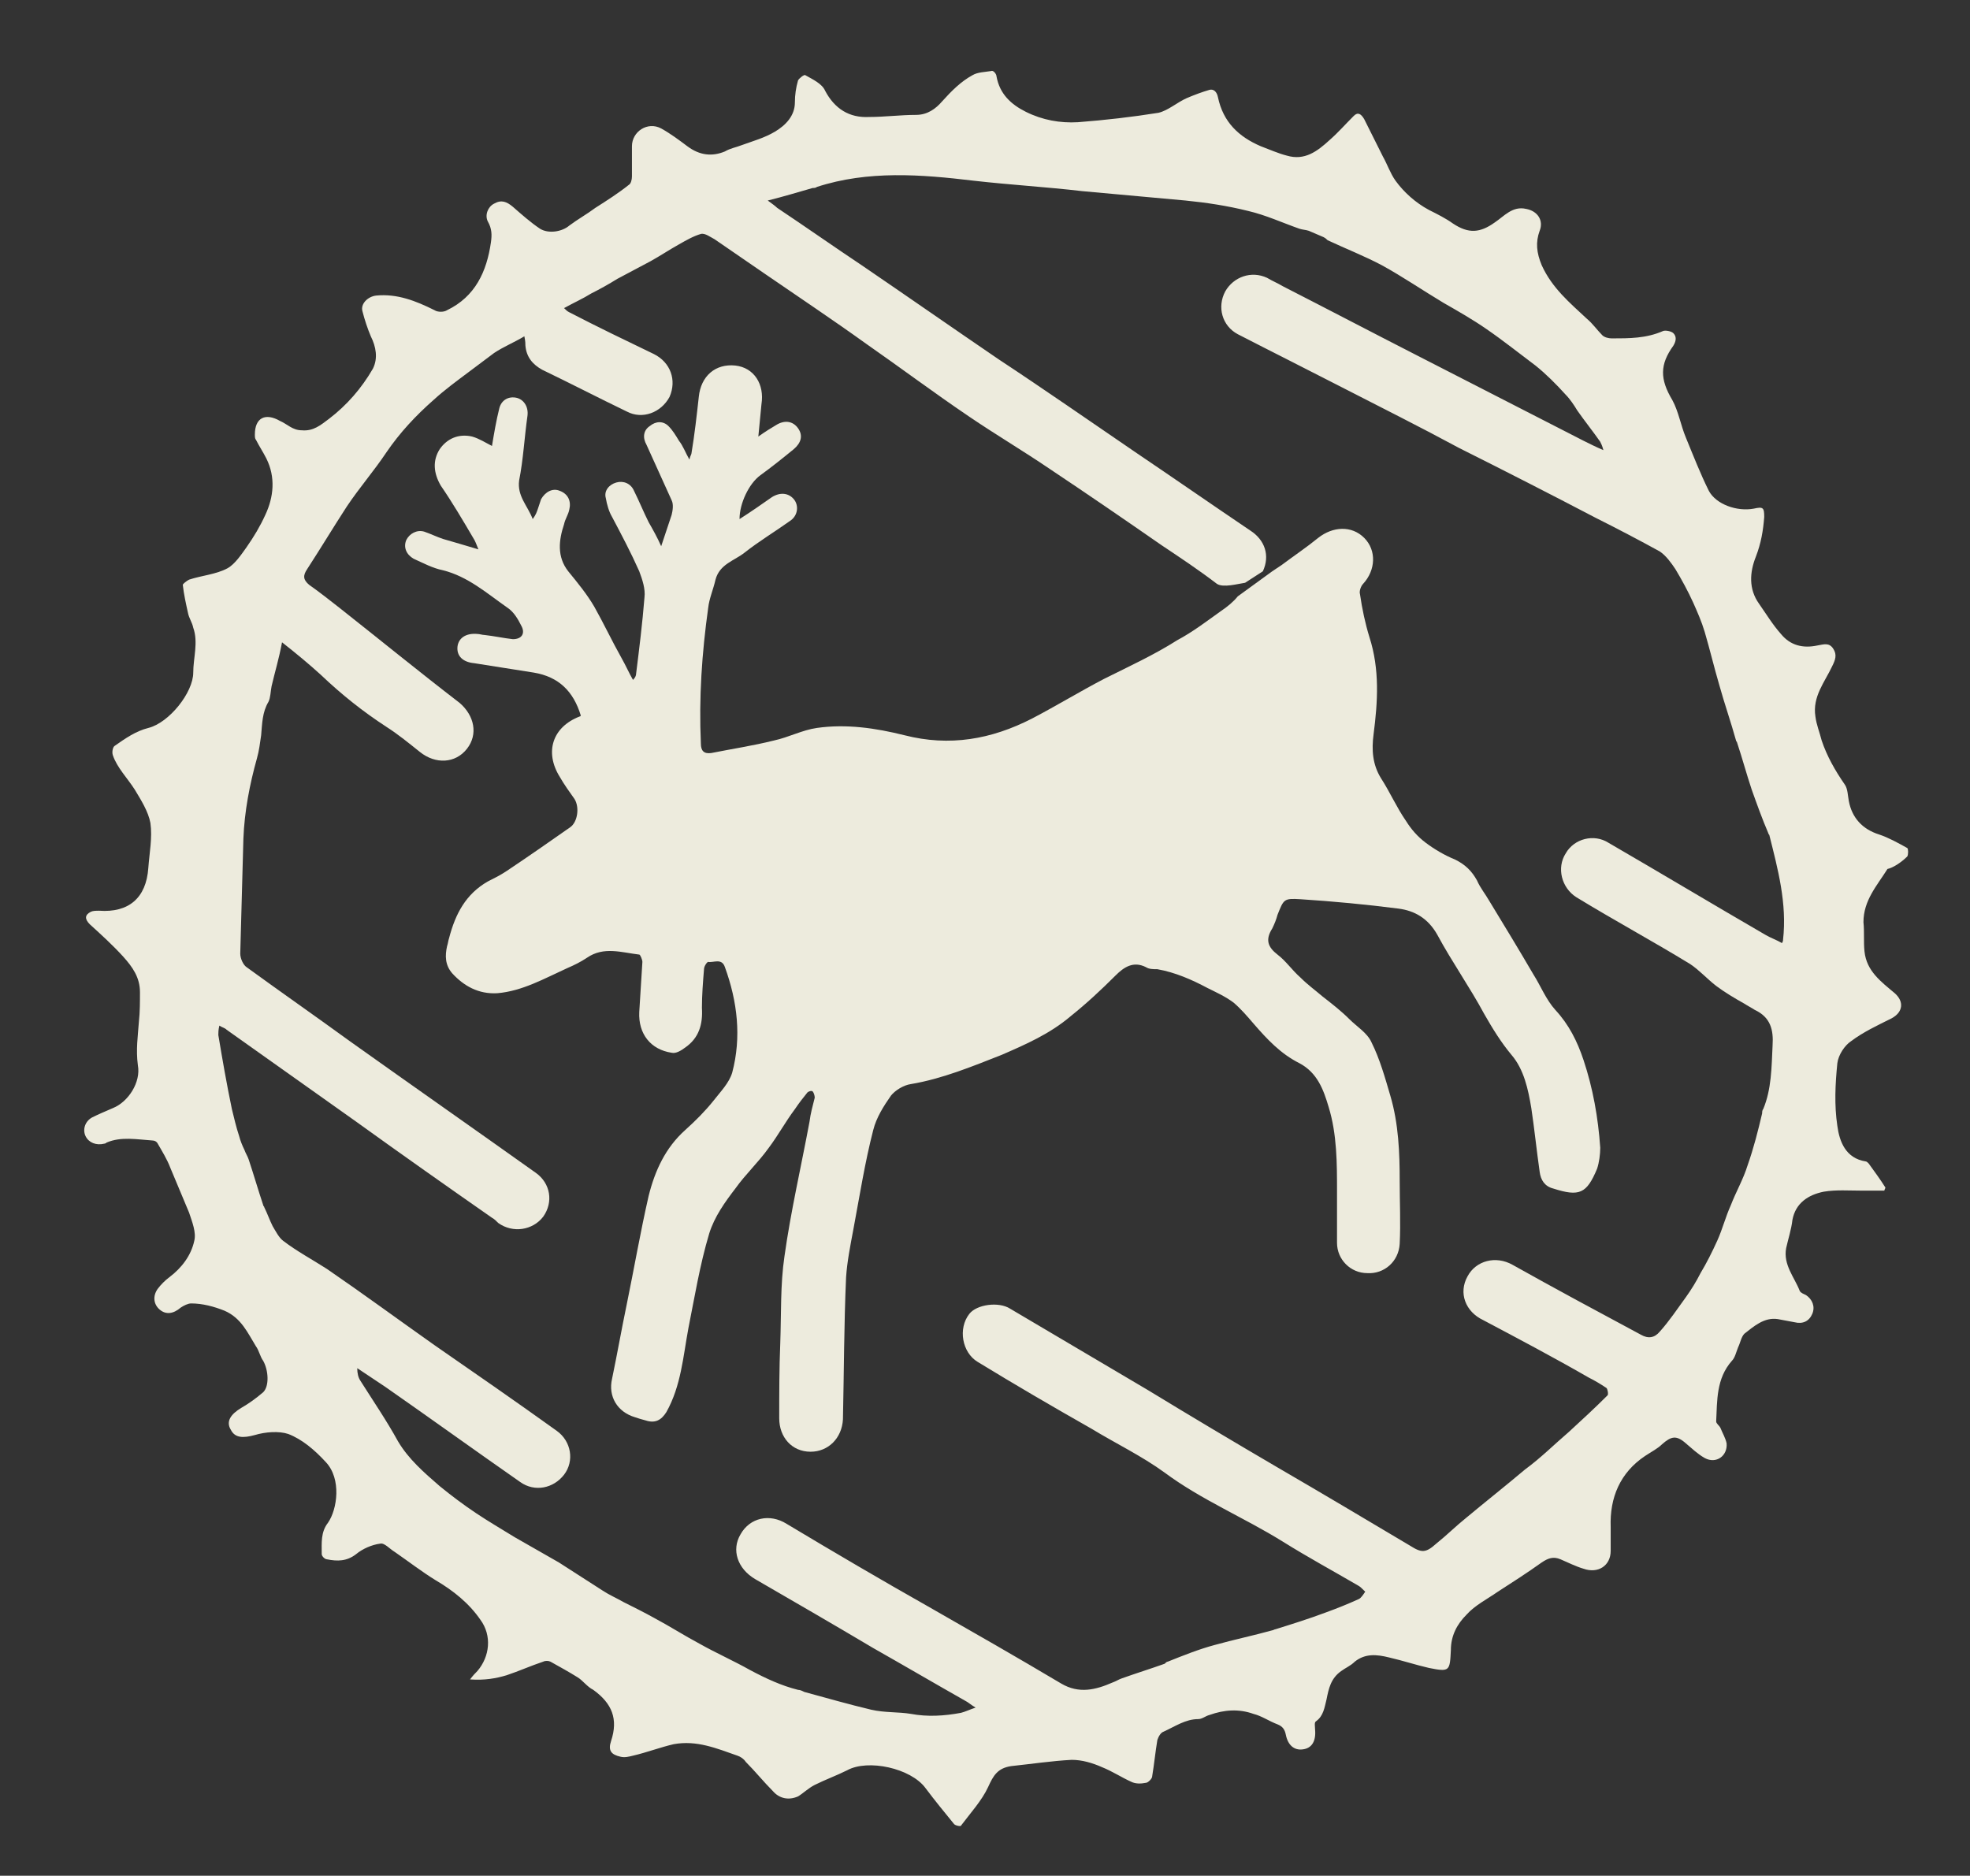 <?xml version="1.0" encoding="utf-8"?>
<!-- Generator: Adobe Illustrator 27.8.1, SVG Export Plug-In . SVG Version: 6.00 Build 0)  -->
<svg version="1.1" id="Ebene_1" xmlns="http://www.w3.org/2000/svg" xmlns:xlink="http://www.w3.org/1999/xlink" x="0px" y="0px"
	 viewBox="0 0 188.6 179.6" style="enable-background:new 0 0 188.6 179.6;" xml:space="preserve">
<rect x="0" y="0" width="188.6" height="179.6" fill="#333333" stroke="none"/>
<style type="text/css">
	.st0{fill:#EDEBDD;}
</style>
<g>
	<path class="st0" d="M116.9,58.5c-1.4,1-2.7,2-4.2,2.8c-2.2,1.4-4.6,2.5-7,3.7c-2.3,1.2-4.6,2.6-6.9,3.8c-3.9,2-7.9,2.7-12.2,1.6
		c-2.8-0.7-5.6-1.1-8.4-0.7c-1.4,0.2-2.7,0.9-4.1,1.2c-2,0.5-4,0.8-6,1.2c-0.7,0.1-1-0.2-1-0.9c-0.2-4.4,0.1-8.7,0.7-13
		c0.1-0.9,0.5-1.8,0.7-2.7c0.4-1.5,1.8-1.8,2.8-2.6c1.4-1.1,2.9-2,4.3-3c0.8-0.5,0.9-1.5,0.4-2.1c-0.5-0.6-1.3-0.7-2.1-0.2
		c-1,0.7-2,1.4-3.1,2.1c0-1.5,0.9-3.4,2-4.2c1.1-0.8,2.1-1.6,3.2-2.5c0.7-0.6,0.9-1.3,0.4-2c-0.5-0.7-1.3-0.8-2.1-0.3
		c-0.5,0.3-1,0.6-1.7,1.1c0.1-1.1,0.2-2.1,0.3-3.1c0.3-1.9-0.7-3.5-2.5-3.7c-1.9-0.2-3.3,1-3.5,3c-0.2,1.8-0.4,3.6-0.7,5.4
		c0,0.1-0.1,0.2-0.2,0.6c-0.4-0.7-0.6-1.3-1-1.8c-0.3-0.5-0.6-1-1-1.4c-0.5-0.5-1.2-0.5-1.8,0c-0.6,0.4-0.7,1.1-0.3,1.8
		c0.8,1.8,1.6,3.5,2.4,5.3c0.2,0.4,0.1,1,0,1.4c-0.3,0.9-0.6,1.8-1,3c-0.4-0.9-0.8-1.6-1.2-2.3c-0.5-1-0.9-2-1.4-3
		c-0.3-0.7-1-1-1.7-0.8c-0.7,0.2-1.2,0.8-1,1.5c0.1,0.6,0.3,1.3,0.6,1.8c0.9,1.7,1.8,3.4,2.6,5.2c0.3,0.8,0.6,1.7,0.5,2.5
		c-0.2,2.5-0.5,4.9-0.8,7.3c0,0.2-0.1,0.4-0.3,0.6c-0.4-0.7-0.7-1.4-1.1-2.1c-0.9-1.6-1.7-3.3-2.6-4.9c-0.7-1.2-1.6-2.3-2.5-3.4
		c-1.1-1.4-0.9-3-0.4-4.5c0.1-0.5,0.4-0.9,0.5-1.4c0.2-0.8-0.1-1.5-0.9-1.8c-0.7-0.3-1.4,0.1-1.8,0.8c-0.1,0.3-0.2,0.6-0.3,0.9
		c-0.1,0.3-0.2,0.6-0.5,1c-0.5-1.3-1.5-2.2-1.3-3.7c0.4-2,0.5-4.1,0.8-6.2c0.1-0.8-0.3-1.5-1-1.7c-0.8-0.2-1.5,0.2-1.7,1
		c-0.3,1.2-0.5,2.4-0.7,3.6c-0.6-0.3-1.2-0.7-1.9-0.9c-1.3-0.3-2.4,0.2-3.1,1.2c-0.7,1.1-0.6,2.3,0.1,3.5c1.1,1.6,2.1,3.3,3.1,5
		c0.2,0.3,0.3,0.6,0.5,1.1c-1.3-0.4-2.4-0.7-3.4-1c-0.6-0.2-1.2-0.5-1.8-0.7c-0.7-0.2-1.4,0.2-1.7,0.8c-0.3,0.7,0,1.4,0.7,1.8
		c0.9,0.4,1.8,0.9,2.8,1.1c2.4,0.6,4.2,2.2,6.2,3.6c0.6,0.4,1,1.1,1.3,1.7c0.4,0.7,0.1,1.3-0.8,1.3c-0.9-0.1-1.8-0.3-2.7-0.4
		c-0.2,0-0.5-0.1-0.7-0.1c-1.1-0.1-1.8,0.4-1.9,1.2c-0.1,0.9,0.5,1.5,1.6,1.6c1.9,0.3,3.8,0.6,5.7,0.9c2.4,0.4,3.8,1.8,4.5,4.1
		c0,0,0,0.1-0.1,0.1c-2.6,1-3.4,3.4-1.9,5.8c0.4,0.7,0.9,1.4,1.4,2.1c0.5,0.8,0.3,2.2-0.4,2.7c-2,1.4-4,2.8-6.1,4.2
		c-0.6,0.4-1.2,0.7-1.8,1c-2.1,1.2-3.1,3.1-3.7,5.4c-0.1,0.3-0.1,0.5-0.2,0.8c-0.2,0.9-0.2,1.8,0.5,2.6c1.1,1.2,2.5,2,4.3,1.9
		c2.4-0.2,4.5-1.4,6.7-2.4c0.7-0.3,1.3-0.6,1.9-1c1.6-1.1,3.3-0.5,5-0.3c0.1,0,0.3,0.5,0.3,0.7c-0.1,1.6-0.2,3.2-0.3,4.8
		c-0.1,2.1,1.1,3.6,3.1,3.9c0.4,0.1,0.9-0.2,1.3-0.5c1.3-0.9,1.7-2.2,1.6-3.8c0-1.2,0.1-2.5,0.2-3.7c0-0.3,0.3-0.7,0.4-0.7
		c0.5,0.1,1.3-0.4,1.6,0.5c1.2,3.3,1.6,6.7,0.7,10.1c-0.3,1-1.1,1.8-1.8,2.7c-0.8,1-1.7,1.9-2.7,2.8c-1.9,1.7-2.9,3.9-3.5,6.3
		c-0.8,3.5-1.4,7-2.1,10.4c-0.5,2.4-0.9,4.7-1.4,7.1c-0.4,1.7,0.5,3.2,2.2,3.7c0.3,0.1,0.6,0.2,1,0.3c0.9,0.3,1.5,0,2-0.8
		c1.4-2.5,1.6-5.3,2.1-8c0.6-3,1.1-6.1,2-9.1c0.5-1.6,1.5-3,2.5-4.3c1-1.4,2.2-2.5,3.2-3.9c0.9-1.2,1.6-2.5,2.5-3.7
		c0.4-0.6,0.8-1.1,1.2-1.6c0.1-0.1,0.4-0.2,0.5-0.1c0.1,0.1,0.2,0.4,0.2,0.6c-0.2,0.8-0.4,1.5-0.5,2.3c-0.8,4.3-1.8,8.6-2.4,12.9
		c-0.4,2.7-0.3,5.5-0.4,8.3c-0.1,2.4-0.1,4.8-0.1,7.2c0,1.8,1.2,3.2,3,3.2c1.7,0,3-1.3,3.1-3.1c0.1-4.5,0.1-9.1,0.3-13.6
		c0.1-1.5,0.4-3,0.7-4.6c0.6-3.2,1.1-6.4,1.9-9.5c0.3-1.2,1-2.3,1.7-3.3c0.4-0.5,1.2-1,1.9-1.1c3-0.5,5.9-1.7,8.7-2.8
		c2.3-1,4.6-2,6.6-3.7c1.5-1.2,2.9-2.5,4.3-3.9c0.8-0.8,1.7-1.4,2.9-0.8c0.3,0.2,0.7,0.2,1.1,0.2c1.7,0.3,3.3,1,4.8,1.8
		c0.8,0.4,1.7,0.8,2.5,1.4c0.7,0.6,1.3,1.3,1.9,2c1.3,1.5,2.6,2.9,4.4,3.8c1.7,0.9,2.3,2.5,2.8,4.2c0.8,2.6,0.8,5.4,0.8,8.1
		c0,1.6,0,3.3,0,4.9c0,1.6,1.3,2.9,2.9,2.9c1.6,0.1,3-1.1,3.1-2.8c0.1-2,0-4,0-6c0-2.7-0.1-5.5-0.9-8.2c-0.5-1.7-1-3.5-1.8-5.1
		c-0.4-0.9-1.4-1.5-2.1-2.2c-0.8-0.8-1.7-1.5-2.6-2.2c-0.7-0.6-1.4-1.1-2.1-1.8c-0.8-0.7-1.4-1.6-2.2-2.2c-0.9-0.7-1.2-1.4-0.5-2.5
		c0.2-0.4,0.4-0.9,0.5-1.3c0.6-1.5,0.6-1.6,2.2-1.5c3.1,0.2,6.3,0.5,9.4,0.9c1.5,0.2,2.8,0.9,3.7,2.5c1.4,2.6,3.1,5,4.5,7.6
		c0.8,1.4,1.6,2.7,2.6,3.9c1.2,1.4,1.6,3.3,1.9,5.1c0.3,2,0.5,4,0.8,6.1c0.1,0.8,0.5,1.4,1.3,1.6c2.5,0.8,3.2,0.5,4.2-1.9
		c0.2-0.6,0.3-1.4,0.3-2c-0.2-2.9-0.7-5.7-1.6-8.4c-0.6-1.8-1.4-3.4-2.7-4.8c-0.9-1-1.4-2.3-2.1-3.4c-1.4-2.4-2.8-4.7-4.2-7
		c-0.4-0.7-0.9-1.3-1.2-2c-0.5-0.9-1.1-1.5-2.1-2c-1-0.4-2-1-2.8-1.6c-0.8-0.6-1.4-1.3-1.9-2.1c-0.9-1.3-1.5-2.7-2.4-4.1
		c-0.8-1.3-0.9-2.7-0.7-4.2c0.4-3.1,0.6-6.2-0.4-9.3c-0.4-1.3-0.7-2.7-0.9-4.1c-0.1-0.3,0.1-0.8,0.3-1c1.2-1.3,1.3-3.2,0.1-4.4
		c-1.2-1.2-3-1.1-4.4,0c-1.1,0.9-2.3,1.7-3.5,2.6c-0.3,0.2-0.6,0.4-0.9,0.6l-3.3,2.4C118.1,57.6,117.5,58.1,116.9,58.5z"/>
	<path class="st0" d="M182.6,82c0.1-0.2,0.1-0.7,0-0.8c-0.9-0.5-1.8-1-2.7-1.3c-1.6-0.5-2.6-1.6-2.9-3.2c-0.1-0.5-0.1-1.2-0.4-1.6
		c-0.9-1.3-1.7-2.7-2.2-4.2c-0.2-0.8-0.5-1.5-0.6-2.3c-0.3-1.9,0.9-3.3,1.6-4.8c0.3-0.6,0.5-1.1,0.1-1.7c-0.4-0.6-0.9-0.4-1.5-0.3
		c-1.4,0.3-2.6,0-3.5-1.1c-0.8-0.9-1.4-1.9-2.1-2.9c-1-1.4-0.9-3-0.3-4.5c0.5-1.3,0.7-2.5,0.8-3.8c0-0.9-0.1-1-1-0.8
		c-1.6,0.3-3.6-0.4-4.3-1.7c-0.8-1.6-1.5-3.4-2.2-5.1c-0.5-1.2-0.7-2.5-1.3-3.6c-1.2-2-1.2-3.4,0.1-5.2c0.3-0.5,0.3-0.9,0-1.2
		c-0.2-0.2-0.8-0.3-1-0.2c-1.6,0.7-3.2,0.7-4.9,0.7c-0.3,0-0.7-0.1-0.9-0.3c-0.5-0.5-0.9-1.1-1.5-1.6c-1.6-1.5-3.3-2.9-4.3-5.1
		c-0.5-1.2-0.6-2.2-0.2-3.3c0.4-1-0.2-1.9-1.3-2.1c-1.3-0.3-2.1,0.7-3,1.3c-1.4,1-2.5,1.1-4,0.1c-0.7-0.5-1.5-0.9-2.3-1.3
		c-1.3-0.7-2.4-1.7-3.2-2.8c-0.5-0.7-0.8-1.6-1.2-2.3c-0.6-1.2-1.2-2.4-1.8-3.6c-0.3-0.5-0.6-0.7-1-0.3c-0.8,0.8-1.5,1.6-2.3,2.3
		c-1.2,1.1-2.4,2-4.1,1.5c-0.8-0.2-1.7-0.6-2.5-0.9c-2.1-0.9-3.6-2.3-4.1-4.7c-0.1-0.5-0.4-0.8-0.8-0.7c-0.7,0.2-1.5,0.5-2.2,0.8
		c-0.9,0.4-1.8,1.2-2.7,1.4c-2.5,0.4-5.1,0.7-7.7,0.9c-1.7,0.1-3.4-0.2-5-1c-1.4-0.7-2.5-1.7-2.8-3.4c0-0.2-0.3-0.6-0.5-0.5
		c-0.6,0.1-1.3,0.1-1.8,0.4c-1.1,0.6-2,1.5-2.9,2.5c-0.6,0.7-1.4,1.3-2.5,1.3c-1.5,0-3,0.2-4.5,0.2c-1.9,0.1-3.3-0.8-4.2-2.5
		c-0.3-0.7-1.2-1.1-1.9-1.5c-0.1-0.1-0.6,0.3-0.7,0.5c-0.2,0.7-0.3,1.4-0.3,2.1c0,1.3-0.9,2.2-1.9,2.8c-1,0.6-2.1,0.9-3.2,1.3
		c-0.5,0.2-1.1,0.3-1.6,0.6C68.2,15,67,14.9,65.8,14c-0.8-0.6-1.6-1.2-2.5-1.7c-1.3-0.7-2.8,0.3-2.8,1.7c0,1,0,1.9,0,2.9
		c0,0.3-0.1,0.7-0.3,0.8c-1,0.8-2.1,1.5-3.2,2.2c-0.8,0.6-1.7,1.1-2.5,1.7c-0.7,0.6-2,0.8-2.8,0.3c-0.9-0.6-1.8-1.4-2.6-2.1
		c-0.6-0.5-1.1-0.7-1.8-0.3c-0.6,0.3-0.9,1.1-0.6,1.7c0.4,0.7,0.4,1.3,0.3,2c-0.4,2.8-1.5,5.2-4.2,6.5c-0.3,0.2-0.9,0.2-1.2,0
		c-1.8-0.9-3.6-1.6-5.6-1.4c-0.8,0.1-1.5,0.8-1.3,1.5c0.2,0.8,0.5,1.7,0.8,2.4c0.5,1,0.7,2.1,0.2,3.1c-1.1,1.9-2.5,3.5-4.2,4.8
		c-0.8,0.6-1.5,1.2-2.6,1.1c-0.9,0-1.4-0.6-2.1-0.9c-1.4-0.8-2.4-0.3-2.4,1.3c0,0.2,0,0.4,0.1,0.5c0.3,0.6,0.7,1.2,1,1.8
		c0.9,1.8,0.7,3.7-0.1,5.4c-0.5,1.1-1.1,2.1-1.8,3.1c-0.5,0.7-1.1,1.6-1.8,2c-1.1,0.6-2.5,0.7-3.7,1.1c-0.2,0.1-0.6,0.4-0.6,0.5
		c0.1,0.9,0.3,1.8,0.5,2.7c0.1,0.5,0.4,0.9,0.5,1.4c0.5,1.4,0,2.9,0,4.3c0,1.9-2.3,4.8-4.3,5.3c-1.2,0.3-2.2,1-3.2,1.7
		c-0.2,0.1-0.3,0.6-0.2,0.9c0.4,1.2,1.4,2.2,2.1,3.3c0.6,1,1.3,2.1,1.5,3.2c0.2,1.4-0.1,2.9-0.2,4.3c-0.2,2.9-1.9,4.3-4.7,4.1
		c-0.3,0-0.6,0-0.8,0.1c-0.6,0.3-0.6,0.7-0.1,1.2c1.1,1,2.2,2,3.2,3.1c0.9,1,1.6,2,1.6,3.4c0,0.9,0,1.9-0.1,2.8
		c-0.1,1.4-0.3,2.7-0.1,4.2c0.3,1.6-0.9,3.5-2.4,4.1c-0.7,0.3-1.4,0.6-2,0.9c-0.7,0.4-0.9,1.2-0.6,1.8c0.3,0.6,1,0.9,1.8,0.7
		c0.1,0,0.2-0.1,0.2-0.1c1.4-0.6,2.9-0.3,4.4-0.2c0.2,0,0.4,0.1,0.5,0.3c0.4,0.7,0.9,1.5,1.2,2.3c0.6,1.4,1.2,2.9,1.8,4.3
		c0.3,0.9,0.7,1.9,0.5,2.7c-0.3,1.4-1.2,2.6-2.4,3.5c-0.4,0.3-0.8,0.7-1.1,1.1c-0.5,0.7-0.4,1.5,0.2,2c0.6,0.5,1.3,0.4,2-0.2
		c0.3-0.2,0.7-0.4,1-0.4c1.1,0,2.2,0.3,3.2,0.7c1.6,0.7,2.2,2.1,3,3.4c0.3,0.4,0.4,1,0.7,1.4c0.5,0.9,0.6,2.4,0,3
		c-0.7,0.6-1.4,1.1-2.1,1.5c-1,0.6-1.5,1.3-1,2.1c0.4,0.8,1.2,0.8,2.3,0.5c1-0.3,2.3-0.4,3.2-0.1c1.3,0.5,2.5,1.5,3.6,2.7
		c1.5,1.6,1.1,4.5,0.2,5.8c-0.7,0.9-0.6,1.9-0.6,3c0,0.2,0.3,0.5,0.5,0.5c1,0.2,1.9,0.2,2.8-0.5c0.6-0.5,1.5-0.9,2.3-1
		c0.4-0.1,0.9,0.5,1.4,0.8c1.3,0.9,2.6,1.9,3.9,2.7c1.7,1,3.2,2.2,4.3,3.8c1.1,1.5,0.9,3.5-0.3,4.9c-0.2,0.2-0.4,0.4-0.7,0.8
		c1.4,0.1,2.5-0.1,3.5-0.4c1.2-0.4,2.3-0.9,3.5-1.3c0.2-0.1,0.5-0.1,0.7,0c0.9,0.5,1.8,1,2.6,1.5c0.5,0.3,0.9,0.9,1.5,1.2
		c1.8,1.3,2.4,2.8,1.7,4.9c-0.3,0.9,0,1.3,0.9,1.5c0.4,0.1,0.8,0,1.2-0.1c1.3-0.3,2.6-0.8,3.9-1.1c2.2-0.4,4.1,0.4,6.1,1.1
		c0.3,0.1,0.6,0.3,0.8,0.6c0.9,0.9,1.7,1.9,2.6,2.8c0.6,0.7,1.5,0.9,2.4,0.5c0.5-0.3,1-0.8,1.6-1.1c1-0.5,2.1-0.9,3.1-1.4
		c2-1.1,6.1-0.2,7.5,1.7c0.9,1.2,1.8,2.3,2.7,3.4c0.1,0.2,0.7,0.3,0.7,0.2c0.9-1.2,2-2.4,2.6-3.7c0.5-1.1,0.9-1.8,2.2-2
		c1.9-0.2,3.9-0.5,5.8-0.6c1,0,2,0.3,2.9,0.7c1,0.4,1.9,1,2.8,1.4c0.4,0.2,0.9,0.2,1.4,0.1c0.2,0,0.6-0.4,0.6-0.6
		c0.2-1.2,0.3-2.3,0.5-3.5c0.1-0.3,0.3-0.7,0.6-0.8c1.1-0.5,2.1-1.2,3.3-1.2c0.4,0,0.7-0.3,1.1-0.4c1.4-0.5,2.8-0.6,4.2-0.1
		c0.8,0.2,1.5,0.7,2.3,1c0.5,0.2,0.7,0.5,0.8,1c0.2,1,0.8,1.5,1.6,1.4c0.9-0.1,1.3-0.8,1.2-1.9c0-0.3-0.1-0.7,0.1-0.8
		c0.7-0.5,0.8-1.3,1-2.1c0.2-1,0.4-2,1.4-2.7c0.4-0.3,0.9-0.5,1.3-0.9c1-0.8,2.1-0.7,3.3-0.4c1.3,0.3,2.5,0.7,3.8,1
		c2,0.4,2,0.3,2.1-1.7c0-1.4,0.6-2.5,1.5-3.4c0.8-0.9,2-1.5,3-2.2c1.4-0.9,2.8-1.8,4.2-2.8c0.6-0.4,1.1-0.6,1.8-0.3
		c0.7,0.3,1.5,0.7,2.2,0.9c1.4,0.5,2.6-0.3,2.6-1.7c0-0.8,0-1.5,0-2.3c-0.1-2.8,0.9-5.2,3.3-6.8c0.6-0.4,1.2-0.7,1.6-1.1
		c0.9-0.8,1.4-0.9,2.3-0.1c0.6,0.5,1.1,1,1.8,1.4c1.1,0.6,2.2-0.2,2.1-1.4c-0.1-0.5-0.4-1-0.6-1.5c-0.1-0.2-0.4-0.4-0.4-0.6
		c0.1-2,0-4.1,1.5-5.8c0.3-0.3,0.4-0.8,0.6-1.3c0.2-0.4,0.3-1,0.6-1.3c0.9-0.7,1.9-1.6,3.2-1.4c0.5,0.1,1.1,0.2,1.6,0.3
		c0.8,0.2,1.4-0.1,1.7-0.8c0.3-0.7,0-1.4-0.6-1.8c-0.2-0.1-0.5-0.2-0.6-0.4c-0.5-1.3-1.6-2.5-1.3-4.1c0.2-0.9,0.5-1.8,0.6-2.7
		c0.3-1.6,1.5-2.4,3-2.7c1.2-0.2,2.4-0.1,3.7-0.1c0.7,0,1.4,0,2.1,0c0-0.1,0.1-0.2,0.1-0.3c-0.5-0.8-1.1-1.6-1.6-2.3
		c-0.1-0.1-0.2-0.2-0.3-0.2c-1.9-0.3-2.5-1.9-2.7-3.4c-0.3-2-0.2-4,0-6c0.1-0.8,0.7-1.7,1.3-2.1c1.2-0.9,2.5-1.5,3.9-2.2
		c1.1-0.6,1.2-1.6,0.3-2.4c-1.3-1.1-2.7-2.1-2.9-4c-0.1-0.9,0-1.9-0.1-2.8c0-2.1,1.3-3.5,2.3-5.1C181.2,83.1,182,82.6,182.6,82z
		 M170.7,90c0,0.1,0,0.1-0.1,0.3c-0.5-0.3-1.1-0.5-1.6-0.8c-5-2.9-10-5.9-15-8.8c-1.4-0.9-3.3-0.4-4.1,1c-0.9,1.4-0.4,3.3,1,4.2
		c3.6,2.2,7.3,4.2,10.9,6.4c0.9,0.6,1.6,1.4,2.5,2.1c0.8,0.6,1.8,1.2,2.7,1.7c0.3,0.2,0.7,0.4,1,0.6c1.5,0.7,1.8,1.9,1.7,3.4
		c-0.1,2.1-0.1,4.2-0.9,6.1c-0.1,0.1-0.1,0.3-0.1,0.4c-0.4,1.7-0.8,3.3-1.4,5c-0.4,1.3-1.1,2.5-1.6,3.8c-0.5,1.1-0.8,2.3-1.3,3.4
		c-0.5,1.1-1,2.1-1.6,3.1c-0.4,0.8-0.9,1.6-1.4,2.3c-0.8,1.1-1.6,2.3-2.5,3.3c-0.5,0.6-1.1,0.7-1.8,0.3c-4.1-2.2-8.2-4.4-12.3-6.7
		c-1.6-0.9-3.5-0.4-4.3,1.1c-0.9,1.6-0.2,3.4,1.5,4.2c3.4,1.8,6.8,3.6,10.1,5.5c0.6,0.3,1.1,0.6,1.7,1c0.1,0.1,0.2,0.6,0.1,0.7
		c-1.2,1.2-2.5,2.4-3.7,3.5c-1.4,1.2-2.7,2.5-4.2,3.6c-1.9,1.6-3.8,3.1-5.6,4.6c-1,0.8-1.9,1.7-2.9,2.5c-1,0.9-1.4,0.9-2.5,0.2
		c-4.2-2.5-8.4-5-12.7-7.5c-4.1-2.4-8.3-4.9-12.4-7.4c-4.4-2.6-8.8-5.2-13.2-7.8c-1.1-0.7-3.2-0.4-3.9,0.5c-1.1,1.4-0.7,3.7,0.8,4.6
		c3.6,2.2,7.2,4.3,10.9,6.4c2.3,1.4,4.8,2.6,7,4.2c3.5,2.6,7.6,4.3,11.3,6.6c2.4,1.5,4.8,2.8,7.2,4.2c0.2,0.1,0.4,0.3,0.7,0.6
		c-0.2,0.3-0.4,0.6-0.6,0.7c-1.1,0.5-2.1,0.9-3.2,1.3c-1.6,0.6-3.2,1.1-4.8,1.6c-0.1,0-0.2,0.1-0.3,0.1c-1.8,0.5-3.7,0.9-5.5,1.4
		c-1.5,0.4-3,1-4.5,1.6c-0.1,0-0.2,0.1-0.3,0.2c-1.4,0.5-2.7,0.9-4.1,1.4c-0.3,0.1-0.6,0.3-0.9,0.4c-1.6,0.7-3.2,1.1-4.9,0.1
		c-4.2-2.5-8.4-4.9-12.6-7.3c-4.6-2.6-9.2-5.3-13.7-8c-1.6-1-3.5-0.6-4.4,1c-0.9,1.5-0.3,3.3,1.4,4.3c3.8,2.2,7.6,4.4,11.3,6.6
		c3,1.7,5.9,3.4,8.9,5.1c0.2,0.1,0.4,0.3,0.9,0.6c-0.6,0.2-1,0.4-1.4,0.5c-1.6,0.3-3.2,0.4-4.8,0.1c-1.2-0.2-2.5-0.1-3.8-0.4
		c-2.1-0.5-4.2-1.1-6.4-1.7c-0.2-0.1-0.4-0.2-0.6-0.2c-1.6-0.4-3.1-1.1-4.6-1.9c-1.6-0.9-3.2-1.6-4.8-2.5c-1.5-0.8-2.9-1.7-4.4-2.5
		c-0.9-0.5-1.9-1-2.9-1.5c-0.7-0.4-1.4-0.7-2-1.1c-1.4-0.9-2.8-1.8-4.2-2.7c-1.4-0.8-2.8-1.6-4.2-2.4c-1.3-0.8-2.5-1.5-3.7-2.3
		c-1.2-0.8-2.4-1.7-3.5-2.6c-1.5-1.3-3-2.6-4-4.3c-1.1-2-2.4-3.9-3.6-5.8c-0.2-0.3-0.3-0.7-0.3-1.2c0.9,0.6,1.8,1.2,2.7,1.8
		c4.3,3,8.6,6.1,12.9,9.1c1.4,1,3.2,0.6,4.2-0.7c1-1.3,0.7-3.2-0.7-4.2c-3.9-2.8-7.8-5.5-11.7-8.2c-3.4-2.4-6.8-4.9-10.3-7.3
		c-1.4-0.9-2.9-1.7-4.2-2.7c-0.4-0.3-0.7-0.9-1-1.4c-0.3-0.6-0.5-1.2-0.8-1.8c0-0.1-0.1-0.1-0.1-0.2c-0.5-1.5-0.9-2.9-1.4-4.4
		c-0.1-0.3-0.3-0.6-0.4-0.9c-0.2-0.4-0.4-0.9-0.5-1.3c-0.3-0.9-0.5-1.8-0.7-2.6c-0.5-2.4-0.9-4.7-1.3-7.1c0-0.2,0-0.5,0.1-0.9
		c0.3,0.2,0.5,0.2,0.7,0.4c4.1,2.9,8.3,5.9,12.4,8.8c4.3,3.1,8.7,6.2,13,9.2c0.2,0.1,0.4,0.3,0.6,0.5c1.4,1,3.3,0.7,4.3-0.6
		c1-1.4,0.7-3.2-0.7-4.2c-5.9-4.2-11.9-8.4-17.8-12.6c-3.3-2.4-6.6-4.7-9.9-7.1c-0.3-0.2-0.6-0.8-0.6-1.3c0.1-3.7,0.2-7.3,0.3-11
		c0.1-2.6,0.6-5.2,1.3-7.7c0.2-0.7,0.3-1.5,0.4-2.2c0.1-1.1,0.1-2.2,0.7-3.2c0.2-0.4,0.2-1,0.3-1.5c0.3-1.3,0.7-2.6,1-4.2
		c1.4,1.1,2.6,2.1,3.7,3.1c2,1.9,4,3.5,6.3,5c1.1,0.7,2.2,1.6,3.2,2.4c1.5,1.2,3.4,1.1,4.5-0.3c1.1-1.4,0.7-3.2-0.7-4.4
		c-3.9-3-7.7-6.1-11.5-9.1c-0.9-0.7-1.9-1.5-2.9-2.2c-0.6-0.5-0.6-0.9-0.2-1.5c1.3-2,2.5-4,3.8-6c1.2-1.8,2.6-3.4,3.8-5.2
		c1.3-1.9,2.8-3.5,4.5-5c1.1-1,2.2-1.8,3.4-2.7c0.8-0.6,1.6-1.2,2.4-1.8c0.9-0.6,1.9-1,2.9-1.6c0.1,0.5,0.1,0.7,0.1,0.9
		c0.1,1.1,0.7,1.8,1.6,2.3c2.7,1.3,5.4,2.7,8.1,4c1.5,0.8,3.3,0.1,4.1-1.4c0.7-1.6,0.1-3.3-1.5-4.1c-2.7-1.3-5.4-2.6-8.1-4
		c-0.2-0.1-0.3-0.2-0.5-0.4c0.9-0.5,1.8-0.9,2.6-1.4c0.8-0.4,1.7-0.9,2.5-1.4c1.1-0.6,2.1-1.1,3.2-1.7c0.9-0.5,1.8-1.1,2.7-1.6
		c0.7-0.4,1.4-0.8,2.1-1c0.4-0.1,0.9,0.3,1.3,0.5c1.6,1.1,3.2,2.2,4.8,3.3c3.2,2.2,6.5,4.4,9.7,6.7c3.3,2.3,6.5,4.7,9.9,7
		c2.5,1.7,5.2,3.3,7.7,5c3.6,2.4,7.1,4.8,10.7,7.3c1.8,1.2,3.6,2.4,5.3,3.7c0.6,0.4,2,0,2.7-0.1l1.7-1.1c0.7-1.5,0.2-3-1.2-3.9
		c-3.7-2.5-7.3-5-11-7.5c-4.4-3-8.7-6-13.1-8.9c-4.4-3-8.7-6-13.1-9c-2.7-1.8-5.4-3.7-8.1-5.5c-0.2-0.2-0.5-0.4-0.9-0.7
		c1.6-0.4,2.9-0.8,4.3-1.2c0.1,0,0.3,0,0.4-0.1c4.9-1.6,10-1.2,15-0.6c3.5,0.4,7,0.6,10.4,1c3.3,0.3,6.6,0.6,9.9,0.9
		c2,0.2,4,0.5,6,1c1.7,0.4,3.2,1.1,4.9,1.7c0.3,0.1,0.6,0.1,0.9,0.2c0.5,0.2,0.9,0.4,1.4,0.6c0.2,0.1,0.3,0.2,0.4,0.3
		c1.7,0.8,3.5,1.5,5.2,2.4c2,1.1,3.9,2.4,5.9,3.6c1.4,0.8,2.8,1.6,4.1,2.5c1.6,1.1,3.1,2.3,4.7,3.5c1,0.8,2,1.8,2.9,2.8
		c0.4,0.4,0.8,1,1.1,1.5c0.7,1,1.5,2,2.2,3c0.1,0.2,0.2,0.4,0.3,0.8c-0.7-0.3-1.3-0.6-1.9-0.9c-5.3-2.7-10.7-5.5-16-8.2
		c-4.3-2.2-8.5-4.4-12.8-6.6c-0.5-0.3-1-0.5-1.5-0.8c-1.5-0.7-3.2-0.1-4,1.3c-0.8,1.5-0.3,3.3,1.2,4.1c3.3,1.7,6.7,3.4,10,5.1
		c3.7,1.9,7.5,3.8,11.2,5.8c4.4,2.2,8.7,4.4,13.1,6.7c2,1,4.1,2.1,6.1,3.2c0.6,0.4,1.1,1.1,1.5,1.7c0.6,1,1.2,2.1,1.7,3.2
		c0.4,0.9,0.8,1.8,1.1,2.8c0.5,1.7,0.9,3.4,1.4,5.1c0.5,1.8,1.1,3.5,1.6,5.3c0,0.1,0.1,0.1,0.1,0.2c0.5,1.5,0.9,3,1.4,4.5
		c0.5,1.4,1,2.8,1.6,4.2c0,0.1,0.1,0.1,0.1,0.2C170.2,83.2,171.1,86.5,170.7,90z"/>
</g>
</svg>
